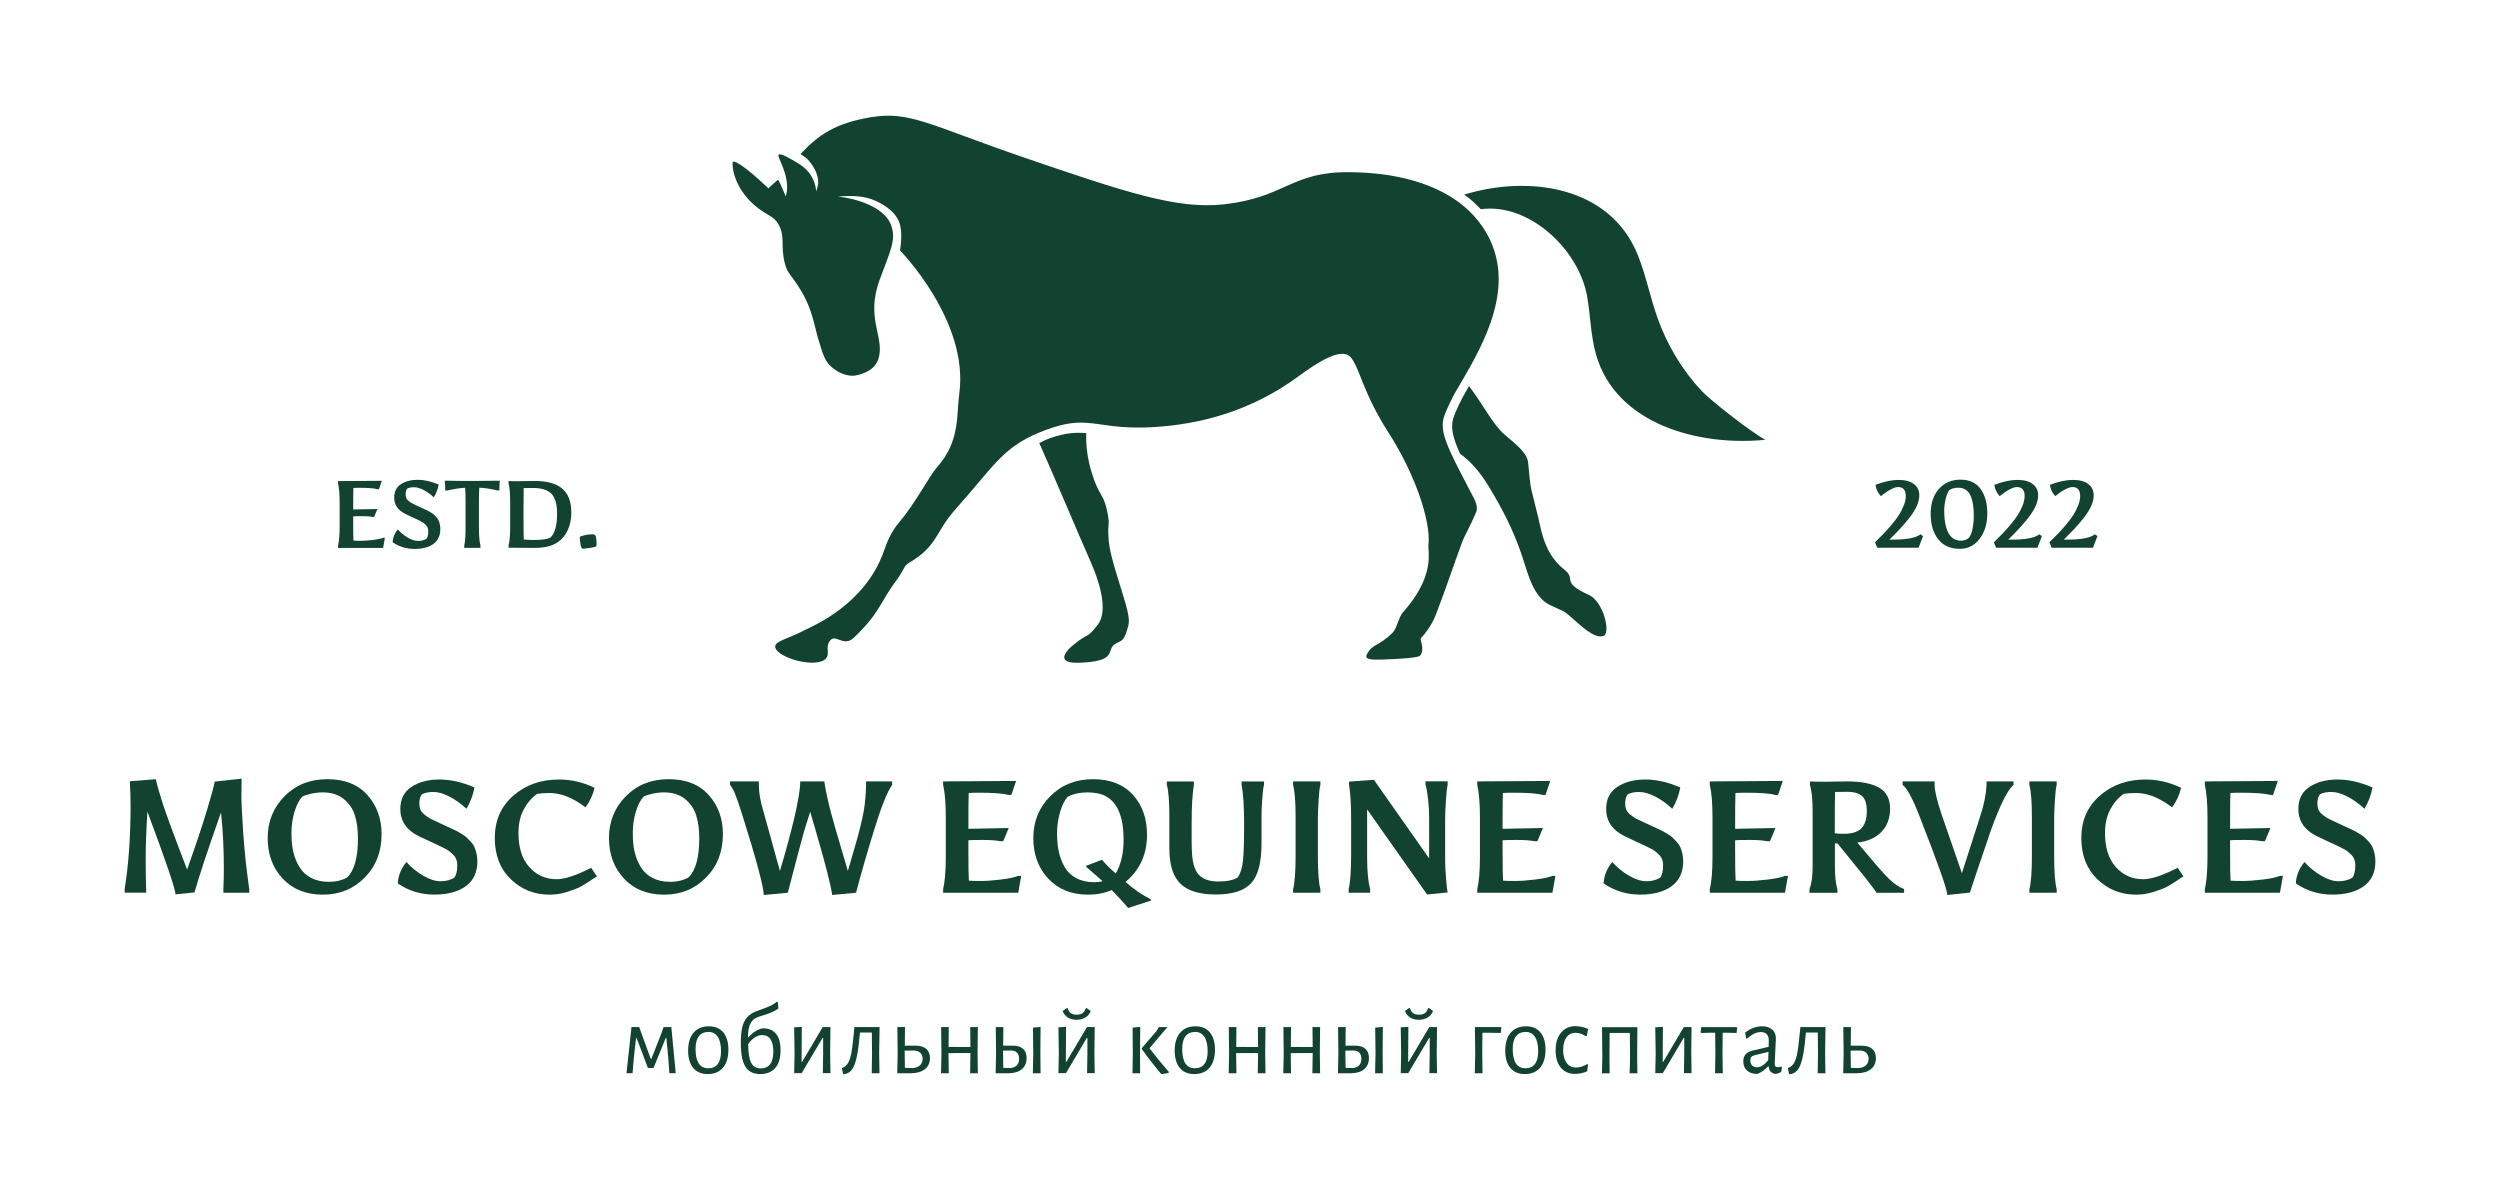 <?xml version="1.0" encoding="UTF-8"?> <svg xmlns="http://www.w3.org/2000/svg" width="208" height="99" viewBox="0 0 208 99" fill="none"> <path d="M10.367 73.985C10.697 71.983 10.863 69.654 10.863 66.998C10.863 66.293 10.845 65.724 10.811 65.291V65L12.965 64.828C13.052 65.252 13.235 65.909 13.522 66.8C13.805 67.691 14.484 69.539 15.568 72.344C16.281 70.342 16.825 68.719 17.2 67.475C17.574 66.231 17.796 65.415 17.865 65.027L20.098 64.788V65.08C20.089 65.265 20.085 65.64 20.085 66.2C20.085 66.76 20.133 67.784 20.233 69.27C20.333 70.757 20.503 72.327 20.738 73.985V74.276H18.584V73.985C18.61 73.465 18.623 72.878 18.623 72.225C18.623 70.585 18.544 69.041 18.388 67.594C17.317 70.629 16.581 72.847 16.181 74.25L14.601 74.409C14.601 73.994 13.822 71.701 12.264 67.528C12.168 69.08 12.121 70.373 12.121 71.396C12.121 72.424 12.134 73.288 12.16 73.981V74.272H10.371V73.985H10.367Z" fill="#124230"></path> <path d="M26.857 74.435C25.464 74.435 24.354 73.99 23.519 73.099C22.688 72.208 22.27 71.083 22.27 69.72C22.27 68.357 22.735 67.201 23.667 66.253C24.598 65.305 25.786 64.828 27.231 64.828C28.676 64.828 29.79 65.269 30.573 66.151C31.357 67.034 31.748 68.119 31.748 69.407C31.748 70.862 31.279 72.067 30.347 73.01C29.412 73.963 28.249 74.435 26.857 74.435ZM29.781 69.764C29.781 69.032 29.699 68.392 29.529 67.845C29.359 67.298 29.046 66.844 28.598 66.478C28.145 66.112 27.562 65.927 26.848 65.927C26.526 65.927 26.2 65.966 25.869 66.041C25.538 66.116 25.299 66.195 25.151 66.284C24.89 66.557 24.672 66.976 24.502 67.541C24.333 68.106 24.25 68.697 24.25 69.323C24.25 69.949 24.302 70.479 24.415 70.924C24.524 71.37 24.694 71.78 24.924 72.155C25.155 72.53 25.473 72.825 25.886 73.041C26.295 73.257 26.787 73.368 27.37 73.368C27.949 73.368 28.454 73.244 28.894 72.997C29.481 72.411 29.781 71.334 29.781 69.764Z" fill="#124230"></path> <path d="M35.226 67.7C35.452 67.903 35.7 68.07 35.97 68.194C36.24 68.322 36.479 68.436 36.697 68.533C36.91 68.63 37.045 68.697 37.11 68.728C37.171 68.758 37.315 68.825 37.546 68.93C37.776 69.036 37.924 69.102 37.981 69.133C38.037 69.164 38.177 69.243 38.386 69.367C38.594 69.491 38.738 69.592 38.816 69.671C38.895 69.751 39.008 69.87 39.156 70.02C39.304 70.174 39.408 70.324 39.469 70.461C39.635 70.858 39.717 71.259 39.717 71.665C39.717 72.574 39.395 73.262 38.755 73.73C38.116 74.197 37.241 74.431 36.131 74.431C35.021 74.431 34.007 74.122 33.098 73.504C33.124 72.869 33.363 72.274 33.816 71.718C34.234 72.186 34.704 72.569 35.226 72.869C35.748 73.169 36.223 73.319 36.658 73.319C37.093 73.319 37.472 73.222 37.798 73.028C37.963 72.808 38.046 72.464 38.046 71.996C38.046 71.643 37.946 71.361 37.746 71.149C37.624 71.034 37.524 70.942 37.437 70.867C37.35 70.792 37.211 70.699 37.002 70.593C36.793 70.479 36.366 70.28 35.731 69.989C35.091 69.702 34.643 69.477 34.39 69.31C33.668 68.816 33.307 68.154 33.307 67.32C33.307 66.487 33.616 65.869 34.242 65.463C34.865 65.058 35.639 64.855 36.562 64.855C37.485 64.855 38.455 65.075 39.474 65.516C39.369 66.125 39.147 66.716 38.808 67.29C38.364 66.875 37.894 66.535 37.398 66.279C36.901 66.019 36.453 65.891 36.053 65.891C35.653 65.891 35.335 65.957 35.1 66.09C34.961 66.257 34.891 66.518 34.891 66.87C34.886 67.219 35 67.497 35.226 67.7Z" fill="#124230"></path> <path d="M43.138 69.314C43.138 70.531 43.438 71.475 44.043 72.146C44.648 72.816 45.401 73.152 46.311 73.152C46.99 73.152 47.947 72.834 49.183 72.199L49.666 72.913C49.013 73.346 48.565 73.628 48.326 73.76C48.086 73.893 47.716 74.038 47.216 74.197C46.715 74.356 46.219 74.435 45.723 74.435C44.461 74.435 43.386 74.007 42.498 73.152C41.61 72.296 41.166 71.149 41.166 69.711C41.166 68.273 41.676 67.104 42.703 66.204C43.725 65.305 44.992 64.855 46.511 64.855C47.529 64.855 48.513 65.084 49.462 65.543C49.349 66.099 49.1 66.641 48.717 67.17C48.117 66.721 47.573 66.412 47.085 66.235C46.598 66.059 46.154 65.979 45.749 65.979C45.344 65.979 44.992 66.001 44.696 66.046C44.243 66.363 43.869 66.795 43.578 67.342C43.282 67.889 43.138 68.547 43.138 69.314Z" fill="#124230"></path> <path d="M55.254 74.435C53.862 74.435 52.752 73.99 51.916 73.099C51.085 72.208 50.667 71.083 50.667 69.72C50.667 68.357 51.133 67.201 52.064 66.253C52.995 65.305 54.184 64.828 55.629 64.828C57.073 64.828 58.188 65.269 58.971 66.151C59.754 67.034 60.146 68.119 60.146 69.407C60.146 70.862 59.676 72.067 58.745 73.01C57.809 73.963 56.647 74.435 55.254 74.435ZM58.179 69.764C58.179 69.032 58.096 68.392 57.926 67.845C57.757 67.298 57.443 66.844 56.995 66.478C56.542 66.112 55.959 65.927 55.245 65.927C54.923 65.927 54.597 65.966 54.266 66.041C53.935 66.116 53.696 66.195 53.548 66.284C53.287 66.557 53.069 66.976 52.9 67.541C52.73 68.106 52.647 68.697 52.647 69.323C52.647 69.949 52.7 70.479 52.813 70.924C52.922 71.37 53.091 71.78 53.322 72.155C53.553 72.53 53.87 72.825 54.284 73.041C54.693 73.257 55.185 73.368 55.768 73.368C56.347 73.368 56.852 73.244 57.291 72.997C57.879 72.411 58.179 71.334 58.179 69.764Z" fill="#124230"></path> <path d="M72.058 65.305V65.013H74.225V65.305C73.816 65.887 73.32 67.122 72.737 69.019C72.153 70.911 71.649 72.662 71.222 74.276L69.238 74.462C69.116 73.588 68.633 71.714 67.788 68.838L67.41 67.541C67.236 68.07 67.083 68.56 66.944 69.01C66.809 69.46 66.343 71.215 65.543 74.276L63.545 74.462C63.519 73.721 62.927 71.511 61.769 67.832C61.499 66.976 61.295 66.381 61.156 66.046C61.017 65.71 60.877 65.463 60.738 65.305V65.013H63.14V65.384C63.14 65.984 63.275 66.725 63.545 67.607L64.89 72.464C65.987 68.776 66.552 66.293 66.587 65.013H68.585C68.637 65.446 68.763 66.085 68.963 66.928C69.164 67.77 69.69 69.614 70.543 72.464C70.595 72.278 70.722 71.855 70.913 71.189C71.109 70.523 71.257 69.998 71.366 69.618C71.688 68.419 71.884 67.501 71.953 66.866C72.023 66.231 72.058 65.71 72.058 65.305Z" fill="#124230"></path> <path d="M81.432 65.953C81.075 65.953 80.797 65.962 80.597 65.979C80.579 66.385 80.57 67.378 80.57 68.957L83.926 68.891L83.469 69.989H83.221C82.89 69.918 82.403 69.883 81.767 69.883C81.127 69.883 80.727 69.892 80.57 69.91V70.611C80.57 72.093 80.584 72.98 80.61 73.271C80.81 73.288 81.141 73.297 81.606 73.297C82.072 73.297 82.629 73.257 83.282 73.178C83.935 73.099 84.413 72.997 84.718 72.874H84.966L84.718 74.276H78.468V73.985C78.616 73.35 78.69 72.463 78.69 71.326V67.978C78.69 66.831 78.616 65.94 78.468 65.305V65.013L84.54 64.974L84.148 66.138H83.9C83.473 66.015 82.651 65.953 81.432 65.953Z" fill="#124230"></path> <path d="M87.221 73.108C86.389 72.221 85.971 71.092 85.971 69.72C85.971 68.348 86.442 67.188 87.382 66.244C88.322 65.3 89.505 64.828 90.933 64.828C92.36 64.828 93.466 65.26 94.254 66.125C95.041 66.99 95.433 68.097 95.433 69.446C95.433 71.07 94.837 72.38 93.644 73.377C94.367 74.012 95.067 74.493 95.746 74.819L95.759 74.925L93.866 75.547C93.344 74.938 92.887 74.44 92.495 74.052C91.912 74.307 91.259 74.435 90.537 74.435C89.162 74.435 88.052 73.994 87.221 73.108ZM91.995 66.244C91.603 66.032 91.094 65.927 90.472 65.927C89.849 65.927 89.305 66.046 88.835 66.284C88.574 66.575 88.361 67.003 88.195 67.572C88.03 68.141 87.947 68.719 87.947 69.31C87.947 69.901 87.995 70.417 88.091 70.858C88.187 71.299 88.343 71.718 88.565 72.115C88.787 72.512 89.109 72.825 89.531 73.055C89.954 73.284 90.454 73.399 91.042 73.399C91.294 73.399 91.525 73.372 91.734 73.319C91.507 73.108 91.05 72.706 90.363 72.115V72.036L91.681 71.533C92.056 71.965 92.439 72.344 92.83 72.671C93.266 71.93 93.483 70.995 93.483 69.865C93.483 67.982 92.987 66.773 91.995 66.244Z" fill="#124230"></path> <path d="M104.96 67.779V70.148C104.96 71.753 104.668 72.869 104.089 73.487C103.51 74.109 102.535 74.422 101.169 74.422C99.802 74.422 98.814 74.122 98.205 73.518C97.596 72.913 97.291 71.948 97.291 70.615V67.995C97.291 66.681 97.222 65.785 97.082 65.309V65.018H99.328V65.309C99.206 66.103 99.145 67.131 99.145 68.392V70.02C99.145 70.911 99.197 71.546 99.311 71.925C99.419 72.305 99.554 72.578 99.711 72.746C100.068 73.143 100.616 73.341 101.352 73.341C102.087 73.341 102.631 73.227 102.988 72.997C103.214 72.653 103.358 72.181 103.419 71.581C103.48 70.981 103.51 69.963 103.51 68.529C103.51 67.095 103.441 66.023 103.301 65.309V65.018H105.168V65.296C105.108 65.499 105.06 65.882 105.021 66.451C104.977 67.02 104.96 67.462 104.96 67.779Z" fill="#124230"></path> <path d="M109.647 68.07V71.233C109.647 72.539 109.717 73.456 109.856 73.985V74.276H107.584V73.985C107.723 73.456 107.793 72.539 107.793 71.233V67.938C107.793 66.712 107.723 65.834 107.584 65.305V65.013H109.856V65.305C109.795 65.507 109.747 65.935 109.708 66.584C109.669 67.232 109.647 67.726 109.647 68.07Z" fill="#124230"></path> <path d="M113.995 74.276H112.206V73.985C112.345 73.456 112.415 72.455 112.415 70.981V68.295C112.415 66.981 112.358 65.988 112.245 65.318V65.027L114.308 64.881L118.904 71.418V67.938C118.904 67.488 118.873 66.99 118.812 66.447C118.751 65.904 118.682 65.521 118.603 65.3V65.009H120.444V65.3C120.392 65.521 120.344 65.953 120.301 66.593C120.257 67.232 120.235 67.801 120.235 68.304V71.458C120.235 71.969 120.262 72.53 120.314 73.138C120.366 73.747 120.41 74.118 120.444 74.25L118.734 74.422L113.746 67.342V71.365C113.746 72.477 113.829 73.35 113.995 73.985V74.276Z" fill="#124230"></path> <path d="M125.876 65.953C125.519 65.953 125.24 65.962 125.04 65.979C125.023 66.385 125.014 67.378 125.014 68.957L128.37 68.891L127.913 69.989H127.665C127.334 69.918 126.846 69.883 126.211 69.883C125.571 69.883 125.171 69.892 125.014 69.91V70.611C125.014 72.093 125.027 72.98 125.053 73.271C125.253 73.288 125.584 73.297 126.05 73.297C126.516 73.297 127.073 73.257 127.725 73.178C128.378 73.099 128.857 72.997 129.162 72.874H129.41L129.162 74.276H122.908V73.985C123.056 73.35 123.13 72.463 123.13 71.326V67.978C123.13 66.831 123.056 65.94 122.908 65.305V65.013L128.979 64.974L128.587 66.138H128.339C127.917 66.015 127.094 65.953 125.876 65.953Z" fill="#124230"></path> <path d="M135.551 67.7C135.777 67.903 136.025 68.07 136.295 68.194C136.565 68.322 136.804 68.436 137.022 68.533C137.235 68.63 137.37 68.697 137.435 68.728C137.496 68.758 137.64 68.825 137.87 68.93C138.101 69.036 138.249 69.102 138.305 69.133C138.362 69.164 138.501 69.243 138.71 69.367C138.919 69.491 139.063 69.592 139.141 69.671C139.219 69.751 139.333 69.87 139.48 70.02C139.628 70.174 139.733 70.324 139.794 70.461C139.959 70.858 140.042 71.259 140.042 71.665C140.042 72.574 139.72 73.262 139.08 73.73C138.44 74.197 137.566 74.431 136.456 74.431C135.346 74.431 134.332 74.122 133.422 73.504C133.448 72.869 133.688 72.274 134.14 71.718C134.558 72.186 135.028 72.569 135.551 72.869C136.073 73.169 136.547 73.319 136.982 73.319C137.418 73.319 137.796 73.222 138.123 73.028C138.288 72.808 138.371 72.464 138.371 71.996C138.371 71.643 138.271 71.361 138.07 71.149C137.949 71.034 137.848 70.942 137.761 70.867C137.674 70.792 137.535 70.699 137.326 70.593C137.117 70.479 136.691 70.28 136.055 69.989C135.416 69.702 134.967 69.477 134.715 69.31C133.992 68.816 133.631 68.154 133.631 67.32C133.631 66.487 133.94 65.869 134.567 65.463C135.189 65.058 135.964 64.855 136.887 64.855C137.809 64.855 138.78 65.075 139.798 65.516C139.694 66.125 139.472 66.716 139.132 67.29C138.688 66.875 138.218 66.535 137.722 66.279C137.226 66.019 136.778 65.891 136.377 65.891C135.977 65.891 135.659 65.957 135.424 66.09C135.285 66.257 135.215 66.518 135.215 66.87C135.211 67.219 135.324 67.497 135.551 67.7Z" fill="#124230"></path> <path d="M145.225 65.953C144.868 65.953 144.59 65.962 144.39 65.979C144.372 66.385 144.363 67.378 144.363 68.957L147.719 68.891L147.262 69.989H147.014C146.683 69.918 146.196 69.883 145.56 69.883C144.921 69.883 144.52 69.892 144.363 69.91V70.611C144.363 72.093 144.377 72.98 144.403 73.271C144.603 73.288 144.934 73.297 145.399 73.297C145.865 73.297 146.422 73.257 147.075 73.178C147.728 73.099 148.206 72.997 148.511 72.874H148.759L148.511 74.276H142.257V73.985C142.405 73.35 142.479 72.463 142.479 71.326V67.978C142.479 66.831 142.405 65.94 142.257 65.305V65.013L148.328 64.974L147.937 66.138H147.689C147.266 66.015 146.444 65.953 145.225 65.953Z" fill="#124230"></path> <path d="M151.858 65.04L153.725 65.013C154.848 65.013 155.718 65.186 156.332 65.529C156.945 65.874 157.254 66.456 157.254 67.272C157.254 68.088 157.006 68.745 156.51 69.239C156.014 69.733 155.353 70.02 154.526 70.099L156.014 71.859C156.649 72.609 157.137 73.125 157.485 73.407C157.833 73.69 158.138 73.875 158.421 73.963V74.281H156.136C156.014 74.096 155.714 73.694 155.235 73.077L152.885 70.179C152.78 70.179 152.706 70.174 152.663 70.165V72.005C152.663 72.869 152.733 73.531 152.872 73.99V74.281H150.548V73.99C150.722 73.531 150.809 72.913 150.809 72.137V67.386C150.809 66.504 150.735 65.812 150.587 65.309V65.018C150.822 65.031 151.249 65.04 151.858 65.04ZM155.318 67.501C155.318 66.884 155.187 66.456 154.917 66.226C154.652 65.993 154.238 65.878 153.677 65.878C153.116 65.878 152.785 65.882 152.68 65.891C152.663 66.156 152.654 67.303 152.654 69.332C152.854 69.358 153.103 69.371 153.398 69.371C154.095 69.371 154.591 69.213 154.883 68.9C155.174 68.586 155.318 68.119 155.318 67.501Z" fill="#124230"></path> <path d="M165.28 65.013H167.525V65.305C167.047 65.693 166.424 66.937 165.658 69.036C164.623 72.071 164.035 73.813 163.896 74.263L162.016 74.462C162.007 74.003 161.228 71.797 159.679 67.845C159.113 66.398 158.652 65.552 158.295 65.305V65.013H160.958V65.305C160.958 65.763 161.145 66.562 161.52 67.7L163.23 72.649L164.771 67.859C165.075 66.932 165.245 66.081 165.28 65.305V65.013Z" fill="#124230"></path> <path d="M170.907 68.07V71.233C170.907 72.539 170.977 73.456 171.116 73.985V74.276H168.844V73.985C168.984 73.456 169.053 72.539 169.053 71.233V67.938C169.053 66.712 168.984 65.834 168.844 65.305V65.013H171.116V65.305C171.055 65.507 171.007 65.935 170.968 66.584C170.929 67.232 170.907 67.726 170.907 68.07Z" fill="#124230"></path> <path d="M175.137 69.314C175.137 70.531 175.438 71.475 176.043 72.146C176.647 72.816 177.4 73.152 178.31 73.152C178.989 73.152 179.946 72.834 181.182 72.199L181.665 72.913C181.013 73.346 180.564 73.628 180.325 73.76C180.086 73.893 179.716 74.038 179.215 74.197C178.715 74.356 178.219 74.435 177.722 74.435C176.46 74.435 175.385 74.007 174.498 73.152C173.61 72.296 173.166 71.149 173.166 69.711C173.166 68.273 173.675 67.104 174.702 66.204C175.725 65.305 176.991 64.855 178.51 64.855C179.529 64.855 180.512 65.084 181.461 65.543C181.348 66.099 181.1 66.641 180.717 67.17C180.116 66.721 179.572 66.412 179.085 66.235C178.597 66.059 178.153 65.979 177.749 65.979C177.344 65.979 176.991 66.001 176.695 66.046C176.243 66.363 175.868 66.795 175.577 67.342C175.281 67.889 175.137 68.547 175.137 69.314Z" fill="#124230"></path> <path d="M186.405 65.953C186.048 65.953 185.77 65.962 185.569 65.979C185.552 66.385 185.543 67.378 185.543 68.957L188.899 68.891L188.442 69.989H188.194C187.863 69.918 187.375 69.883 186.74 69.883C186.1 69.883 185.7 69.892 185.543 69.91V70.611C185.543 72.093 185.556 72.98 185.582 73.271C185.783 73.288 186.113 73.297 186.579 73.297C187.045 73.297 187.602 73.257 188.255 73.178C188.907 73.099 189.386 72.997 189.691 72.874H189.939L189.691 74.276H183.441V73.985C183.589 73.35 183.663 72.463 183.663 71.326V67.978C183.663 66.831 183.589 65.94 183.441 65.305V65.013L189.512 64.974L189.121 66.138H188.873C188.446 66.015 187.624 65.953 186.405 65.953Z" fill="#124230"></path> <path d="M193.142 67.7C193.368 67.903 193.616 68.07 193.886 68.194C194.156 68.322 194.395 68.436 194.613 68.533C194.826 68.63 194.961 68.697 195.026 68.728C195.087 68.758 195.231 68.825 195.462 68.93C195.692 69.036 195.84 69.102 195.897 69.133C195.953 69.164 196.093 69.243 196.301 69.367C196.51 69.491 196.654 69.592 196.732 69.671C196.811 69.751 196.924 69.87 197.072 70.02C197.22 70.174 197.324 70.324 197.385 70.461C197.551 70.858 197.633 71.259 197.633 71.665C197.633 72.574 197.311 73.262 196.671 73.73C196.032 74.197 195.157 74.431 194.047 74.431C192.937 74.431 191.923 74.122 191.014 73.504C191.04 72.869 191.279 72.274 191.732 71.718C192.15 72.186 192.62 72.569 193.142 72.869C193.664 73.169 194.138 73.319 194.574 73.319C195.009 73.319 195.388 73.222 195.714 73.028C195.879 72.808 195.962 72.464 195.962 71.996C195.962 71.643 195.862 71.361 195.662 71.149C195.54 71.034 195.44 70.942 195.353 70.867C195.266 70.792 195.126 70.699 194.918 70.593C194.709 70.479 194.282 70.28 193.647 69.989C193.007 69.702 192.559 69.477 192.306 69.31C191.584 68.816 191.223 68.154 191.223 67.32C191.223 66.487 191.532 65.869 192.158 65.463C192.781 65.058 193.555 64.855 194.478 64.855C195.401 64.855 196.371 65.075 197.389 65.516C197.285 66.125 197.063 66.716 196.724 67.29C196.28 66.875 195.81 66.535 195.314 66.279C194.817 66.019 194.369 65.891 193.969 65.891C193.568 65.891 193.251 65.957 193.016 66.09C192.876 66.257 192.807 66.518 192.807 66.87C192.802 67.219 192.911 67.497 193.142 67.7Z" fill="#124230"></path> <path d="M52.539 85.454H53.183L53.392 86.04L54.145 88.1H54.192L55.011 86.014L55.211 85.454H55.855L56.22 89.291H55.69L55.607 88.083L55.441 86.349H55.394L54.375 88.855H53.905L52.961 86.349H52.922L52.739 87.977L52.63 89.291H52.125L52.539 85.454Z" fill="#124230"></path> <path d="M60.177 85.895C60.459 86.235 60.603 86.711 60.603 87.324C60.603 87.972 60.455 88.475 60.155 88.828C59.859 89.181 59.432 89.362 58.88 89.362C58.362 89.362 57.961 89.194 57.678 88.855C57.396 88.515 57.252 88.039 57.252 87.426C57.252 86.777 57.4 86.274 57.705 85.921C58.005 85.569 58.431 85.388 58.984 85.388C59.493 85.388 59.894 85.555 60.177 85.895ZM58.144 86.217C57.961 86.455 57.87 86.808 57.87 87.271C57.87 87.809 57.961 88.211 58.14 88.48C58.318 88.749 58.579 88.881 58.923 88.881C59.271 88.881 59.537 88.762 59.715 88.528C59.894 88.294 59.989 87.942 59.989 87.474C59.989 86.945 59.898 86.539 59.72 86.266C59.541 85.992 59.28 85.855 58.941 85.855C58.592 85.86 58.327 85.979 58.144 86.217Z" fill="#124230"></path> <path d="M64.564 86.01C64.816 86.318 64.942 86.768 64.942 87.368C64.942 88.017 64.799 88.511 64.507 88.85C64.215 89.19 63.797 89.362 63.245 89.362C62.679 89.362 62.266 89.155 62.013 88.745C61.761 88.334 61.635 87.668 61.635 86.755C61.635 86.217 61.678 85.78 61.761 85.441C61.848 85.101 61.987 84.823 62.178 84.616C62.37 84.409 62.636 84.241 62.971 84.117L63.75 83.831C63.932 83.764 64.089 83.694 64.22 83.623C64.35 83.548 64.494 83.456 64.642 83.337L64.716 83.372L64.764 83.91C64.529 84.078 64.228 84.228 63.863 84.356L63.093 84.607C62.801 84.704 62.583 84.876 62.448 85.136C62.309 85.392 62.239 85.749 62.239 86.199V86.292L62.279 86.301C62.605 85.917 62.988 85.666 63.436 85.555C63.937 85.546 64.307 85.701 64.564 86.01ZM64.076 88.537C64.254 88.299 64.341 87.951 64.341 87.487C64.341 87.042 64.263 86.702 64.106 86.468C63.95 86.235 63.715 86.12 63.406 86.12C63.005 86.12 62.618 86.367 62.248 86.857C62.252 87.589 62.335 88.109 62.496 88.422C62.657 88.736 62.923 88.89 63.297 88.89C63.641 88.89 63.898 88.771 64.076 88.537Z" fill="#124230"></path> <path d="M66.108 87.668L66.074 85.472L66.709 85.436L66.692 88.343H66.74L68.45 85.45H69.094L69.068 87.593L69.094 89.287H68.459L68.485 87.704V86.354H68.437L66.7 89.287H66.074L66.108 87.668Z" fill="#124230"></path> <path d="M73.146 87.611L73.172 89.296H72.528L72.554 87.668L72.537 85.908H71.553L71.518 86.217C71.448 86.993 71.361 87.598 71.261 88.025C71.161 88.458 71.039 88.771 70.891 88.974C70.748 89.177 70.552 89.305 70.317 89.358L70.151 89.375L70.043 88.864C70.247 88.793 70.408 88.665 70.53 88.484C70.652 88.308 70.748 88.034 70.822 87.673C70.891 87.311 70.961 86.786 71.022 86.107L71.087 85.472L71.079 85.454H73.181L73.146 87.611Z" fill="#124230"></path> <path d="M77.063 87.262C77.267 87.439 77.372 87.695 77.372 88.03C77.372 88.431 77.228 88.745 76.941 88.965C76.654 89.186 76.253 89.296 75.735 89.296H74.652L74.686 87.668L74.66 85.454H75.296L75.278 86.998H76.149C76.549 86.998 76.854 87.086 77.063 87.262ZM76.553 88.625C76.693 88.493 76.762 88.317 76.762 88.092C76.762 87.876 76.693 87.704 76.553 87.58C76.414 87.456 76.218 87.399 75.966 87.403L75.27 87.412V87.606L75.287 88.846L75.948 88.864C76.214 88.837 76.414 88.758 76.553 88.625Z" fill="#124230"></path> <path d="M81.332 87.611L81.358 89.296H80.714L80.74 87.668V87.611L78.912 87.62L78.938 89.296H78.294L78.329 87.668L78.303 85.454H78.938L78.921 87.104L80.74 87.112L80.723 85.454H81.358L81.332 87.611Z" fill="#124230"></path> <path d="M85.123 87.262C85.319 87.439 85.414 87.695 85.414 88.03C85.414 88.431 85.279 88.744 85.01 88.965C84.74 89.186 84.361 89.296 83.878 89.296H82.838L82.873 87.668L82.847 85.454H83.482L83.465 86.998H84.265C84.644 86.998 84.927 87.086 85.123 87.262ZM84.609 88.625C84.727 88.493 84.788 88.317 84.788 88.092C84.788 87.867 84.727 87.695 84.609 87.576C84.492 87.456 84.318 87.399 84.091 87.403L83.456 87.412V87.606L83.473 88.846L84.078 88.864C84.313 88.837 84.492 88.758 84.609 88.625ZM86.559 87.611L86.576 89.296H85.932L85.967 87.668L85.941 85.498L86.576 85.441L86.559 87.611Z" fill="#124230"></path> <path d="M88.095 87.668L88.06 85.472L88.696 85.436L88.678 88.343H88.726L90.437 85.45H91.081L91.055 87.593L91.081 89.287H90.445L90.472 87.704V86.354H90.424L88.687 89.287H88.06L88.095 87.668ZM90.75 84.113C90.663 84.347 90.515 84.528 90.302 84.656C90.093 84.783 89.849 84.845 89.566 84.845C89.283 84.845 89.044 84.783 88.848 84.66C88.648 84.536 88.504 84.356 88.409 84.113L88.739 83.879H88.831C88.887 84.069 88.974 84.206 89.096 84.294C89.218 84.382 89.379 84.422 89.584 84.422C89.788 84.422 89.949 84.378 90.067 84.294C90.184 84.21 90.276 84.069 90.337 83.879H90.419L90.75 84.113Z" fill="#124230"></path> <path d="M94.249 87.668L94.232 85.498L94.867 85.441L94.85 87.611L94.858 89.296H94.223L94.249 87.668ZM95.638 87.214C96.125 87.858 96.656 88.511 97.243 89.177V89.252C97.139 89.287 97.026 89.314 96.9 89.331C96.778 89.349 96.695 89.362 96.656 89.366L96.591 89.331C95.925 88.533 95.394 87.845 94.993 87.271V87.214L96.208 85.798L96.421 85.454H97.13L95.638 87.214Z" fill="#124230"></path> <path d="M100.66 85.895C100.943 86.235 101.086 86.711 101.086 87.324C101.086 87.972 100.938 88.475 100.638 88.828C100.342 89.181 99.915 89.362 99.363 89.362C98.845 89.362 98.445 89.194 98.162 88.855C97.879 88.515 97.735 88.039 97.735 87.426C97.735 86.777 97.883 86.274 98.188 85.921C98.488 85.569 98.915 85.388 99.467 85.388C99.976 85.388 100.377 85.555 100.66 85.895ZM98.632 86.217C98.449 86.455 98.358 86.808 98.358 87.271C98.358 87.809 98.449 88.211 98.627 88.48C98.806 88.749 99.067 88.881 99.411 88.881C99.759 88.881 100.024 88.762 100.203 88.528C100.381 88.294 100.477 87.942 100.477 87.474C100.477 86.945 100.386 86.539 100.207 86.266C100.029 85.992 99.767 85.855 99.428 85.855C99.076 85.86 98.81 85.979 98.632 86.217Z" fill="#124230"></path> <path d="M105.264 87.611L105.29 89.296H104.646L104.672 87.668V87.611L102.845 87.62L102.871 89.296H102.227L102.261 87.668L102.235 85.454H102.871L102.853 87.104L104.672 87.112L104.655 85.454H105.29L105.264 87.611Z" fill="#124230"></path> <path d="M109.808 87.611L109.834 89.296H109.19L109.216 87.668V87.611L107.388 87.62L107.414 89.296H106.77L106.805 87.668L106.779 85.454H107.414L107.397 87.104L109.216 87.112L109.198 85.454H109.834L109.808 87.611Z" fill="#124230"></path> <path d="M113.603 87.262C113.799 87.439 113.895 87.695 113.895 88.03C113.895 88.431 113.76 88.744 113.49 88.965C113.22 89.186 112.841 89.296 112.358 89.296H111.318L111.353 87.668L111.327 85.454H111.962L111.945 86.998H112.746C113.12 86.998 113.407 87.086 113.603 87.262ZM113.089 88.625C113.207 88.493 113.268 88.317 113.268 88.092C113.268 87.867 113.207 87.695 113.089 87.576C112.972 87.456 112.798 87.399 112.572 87.403L111.936 87.412V87.606L111.954 88.846L112.558 88.864C112.793 88.837 112.972 88.758 113.089 88.625ZM115.035 87.611L115.052 89.296H114.408L114.443 87.668L114.417 85.498L115.052 85.441L115.035 87.611Z" fill="#124230"></path> <path d="M116.575 87.668L116.541 85.472L117.176 85.436L117.159 88.343H117.206L118.917 85.45H119.561L119.535 87.593L119.561 89.287H118.925L118.952 87.704V86.354H118.904L117.167 89.287H116.541L116.575 87.668ZM119.23 84.113C119.143 84.347 118.995 84.528 118.782 84.656C118.573 84.783 118.329 84.845 118.046 84.845C117.763 84.845 117.524 84.783 117.328 84.66C117.128 84.536 116.984 84.356 116.889 84.113L117.219 83.879H117.311C117.367 84.069 117.454 84.206 117.576 84.294C117.698 84.382 117.859 84.422 118.064 84.422C118.268 84.422 118.429 84.378 118.547 84.294C118.664 84.21 118.756 84.069 118.817 83.879H118.899L119.23 84.113Z" fill="#124230"></path> <path d="M124.91 85.498L124.862 85.944L124 85.926H123.339L123.321 87.611L123.347 89.296H122.703L122.738 87.668L122.712 85.454H124.87L124.91 85.498Z" fill="#124230"></path> <path d="M128.161 85.895C128.444 86.235 128.587 86.711 128.587 87.324C128.587 87.972 128.439 88.475 128.139 88.828C127.843 89.181 127.416 89.362 126.864 89.362C126.346 89.362 125.945 89.194 125.663 88.855C125.38 88.515 125.236 88.039 125.236 87.426C125.236 86.777 125.384 86.274 125.689 85.921C125.989 85.569 126.415 85.388 126.968 85.388C127.482 85.388 127.878 85.555 128.161 85.895ZM126.133 86.217C125.95 86.455 125.858 86.808 125.858 87.271C125.858 87.809 125.95 88.211 126.128 88.48C126.307 88.749 126.568 88.881 126.912 88.881C127.26 88.881 127.525 88.762 127.704 88.528C127.882 88.294 127.978 87.942 127.978 87.474C127.978 86.945 127.887 86.539 127.708 86.266C127.53 85.992 127.269 85.855 126.929 85.855C126.581 85.86 126.315 85.979 126.133 86.217Z" fill="#124230"></path> <path d="M131.651 85.449C131.834 85.489 131.995 85.546 132.134 85.613L132.017 86.191L131.943 86.217C131.656 86.027 131.373 85.93 131.09 85.93C130.763 85.93 130.511 86.058 130.328 86.31C130.145 86.561 130.054 86.914 130.054 87.364C130.054 87.818 130.15 88.171 130.341 88.431C130.533 88.692 130.794 88.819 131.129 88.819C131.277 88.819 131.434 88.793 131.595 88.744C131.756 88.696 131.908 88.625 132.052 88.533L132.126 88.572L132.052 89.133C131.716 89.278 131.377 89.349 131.042 89.349C130.541 89.349 130.145 89.172 129.858 88.824C129.571 88.475 129.427 87.995 129.427 87.386C129.427 86.764 129.58 86.274 129.88 85.917C130.18 85.555 130.589 85.374 131.107 85.374C131.29 85.388 131.468 85.41 131.651 85.449Z" fill="#124230"></path> <path d="M136.212 87.928L136.23 89.296H135.585L135.62 87.999L135.603 85.939H133.923L133.906 87.933L133.923 89.3H133.279L133.314 88.003L133.288 85.463H136.23L136.212 87.928Z" fill="#124230"></path> <path d="M137.753 87.668L137.718 85.472L138.353 85.436L138.336 88.343H138.384L140.094 85.45H140.738L140.712 87.593L140.738 89.287H140.103L140.129 87.704V86.354H140.081L138.345 89.287H137.718L137.753 87.668Z" fill="#124230"></path> <path d="M144.533 85.498L144.485 85.944L143.789 85.926H143.328L143.31 87.611L143.337 89.296H142.692L142.719 87.668L142.701 85.926H142.24L141.535 85.944L141.496 85.886L141.535 85.458H144.485L144.533 85.498Z" fill="#124230"></path> <path d="M147.445 85.657C147.649 85.838 147.754 86.08 147.754 86.393C147.754 86.49 147.736 86.835 147.706 87.426C147.671 88.017 147.658 88.365 147.658 88.467C147.658 88.59 147.676 88.674 147.715 88.722C147.754 88.771 147.819 88.793 147.915 88.793C147.998 88.793 148.093 88.775 148.198 88.745L148.263 88.802L148.198 89.181C148.037 89.278 147.88 89.331 147.728 89.349C147.558 89.331 147.419 89.269 147.319 89.163C147.219 89.058 147.162 88.912 147.158 88.727H147.101C146.805 89.036 146.509 89.243 146.218 89.353C145.848 89.353 145.56 89.26 145.351 89.071C145.143 88.886 145.042 88.63 145.042 88.303C145.042 88.056 145.108 87.862 145.238 87.717C145.369 87.571 145.56 87.47 145.813 87.408L147.153 87.09L147.162 86.548C147.162 86.332 147.105 86.164 146.992 86.045C146.879 85.926 146.718 85.868 146.509 85.868C146.322 85.868 146.135 85.913 145.948 86.001C145.761 86.089 145.56 86.23 145.343 86.42L145.277 86.385L145.195 85.908C145.652 85.56 146.122 85.388 146.609 85.388C146.957 85.388 147.24 85.476 147.445 85.657ZM145.939 87.809C145.83 87.845 145.748 87.889 145.7 87.946C145.652 88.003 145.626 88.092 145.626 88.211C145.626 88.396 145.678 88.541 145.778 88.643C145.878 88.749 146.017 88.797 146.187 88.797C146.492 88.797 146.801 88.599 147.114 88.202L147.14 87.514L145.939 87.809Z" fill="#124230"></path> <path d="M151.849 87.611L151.875 89.296H151.231L151.257 87.668L151.24 85.908H150.256L150.221 86.217C150.152 86.993 150.065 87.598 149.965 88.025C149.865 88.458 149.743 88.771 149.595 88.974C149.451 89.177 149.255 89.305 149.02 89.358L148.855 89.375L148.746 88.864C148.951 88.793 149.112 88.665 149.234 88.484C149.355 88.308 149.451 88.034 149.525 87.673C149.595 87.311 149.664 86.786 149.725 86.107L149.791 85.472L149.782 85.454H151.884L151.849 87.611Z" fill="#124230"></path> <path d="M155.766 87.262C155.971 87.439 156.075 87.695 156.075 88.03C156.075 88.431 155.931 88.745 155.644 88.965C155.357 89.186 154.957 89.296 154.439 89.296H153.355L153.39 87.668L153.364 85.454H153.999L153.982 86.998H154.852C155.252 86.998 155.557 87.086 155.766 87.262ZM155.257 88.625C155.396 88.493 155.466 88.317 155.466 88.092C155.466 87.876 155.396 87.704 155.257 87.58C155.118 87.456 154.922 87.399 154.669 87.403L153.973 87.412V87.606L153.99 88.846L154.652 88.864C154.917 88.837 155.118 88.758 155.257 88.625Z" fill="#124230"></path> <path d="M29.903 40.585C29.69 40.585 29.52 40.59 29.403 40.603C29.394 40.846 29.385 41.441 29.385 42.389L31.4 42.35L31.126 43.007H30.978C30.778 42.963 30.491 42.945 30.104 42.945C29.716 42.945 29.481 42.95 29.385 42.963V43.382C29.385 44.273 29.394 44.802 29.407 44.979C29.529 44.988 29.725 44.996 30.008 44.996C30.286 44.996 30.621 44.974 31.013 44.926C31.405 44.877 31.692 44.816 31.875 44.745H32.023L31.875 45.587H28.123V45.411C28.21 45.032 28.258 44.498 28.258 43.814V41.807C28.258 41.119 28.215 40.585 28.123 40.202V40.025L31.766 40.003L31.531 40.7H31.383C31.126 40.621 30.634 40.585 29.903 40.585Z" fill="#124230"></path> <path d="M33.942 41.635C34.077 41.759 34.225 41.856 34.39 41.931C34.551 42.006 34.699 42.076 34.825 42.134C34.952 42.191 35.034 42.231 35.074 42.248C35.113 42.266 35.2 42.306 35.335 42.372C35.474 42.434 35.561 42.478 35.596 42.495C35.631 42.513 35.713 42.562 35.84 42.632C35.966 42.707 36.053 42.769 36.096 42.813C36.144 42.861 36.209 42.932 36.301 43.025C36.388 43.117 36.453 43.206 36.488 43.289C36.588 43.528 36.636 43.77 36.636 44.013C36.636 44.56 36.444 44.97 36.062 45.252C35.678 45.535 35.152 45.671 34.486 45.671C33.82 45.671 33.215 45.486 32.663 45.115C32.68 44.736 32.824 44.379 33.093 44.044C33.346 44.326 33.624 44.555 33.938 44.736C34.251 44.917 34.538 45.005 34.795 45.005C35.052 45.005 35.282 44.948 35.483 44.829C35.583 44.697 35.631 44.489 35.631 44.211C35.631 43.999 35.57 43.832 35.452 43.704C35.378 43.633 35.317 43.581 35.269 43.532C35.221 43.483 35.13 43.431 35.008 43.369C34.882 43.298 34.63 43.179 34.247 43.007C33.864 42.835 33.594 42.698 33.446 42.597C33.011 42.301 32.797 41.9 32.797 41.401C32.797 40.903 32.984 40.528 33.359 40.285C33.733 40.043 34.194 39.919 34.752 39.919C35.304 39.919 35.887 40.052 36.497 40.316C36.436 40.682 36.301 41.035 36.096 41.379C35.831 41.132 35.548 40.929 35.252 40.771C34.956 40.616 34.686 40.537 34.447 40.537C34.208 40.537 34.016 40.577 33.877 40.656C33.794 40.758 33.751 40.912 33.751 41.124C33.742 41.344 33.807 41.512 33.942 41.635Z" fill="#124230"></path> <path d="M37.045 40.806C37.045 40.568 37.032 40.299 37.006 39.994C38.024 40.012 38.786 40.016 39.295 40.016C39.8 40.016 40.566 40.008 41.584 39.994C41.558 40.294 41.545 40.568 41.545 40.806H41.397C40.805 40.669 40.3 40.59 39.878 40.577C39.857 40.841 39.848 41.238 39.848 41.767V43.849C39.848 44.569 39.891 45.089 39.974 45.407V45.583H38.625V45.407C38.699 45.089 38.734 44.577 38.734 43.876V41.803C38.734 41.256 38.725 40.85 38.703 40.581C38.312 40.599 37.811 40.674 37.197 40.81H37.045V40.806Z" fill="#124230"></path> <path d="M42.92 40.038L44.478 40.016C45.514 40.016 46.28 40.228 46.781 40.656C47.281 41.084 47.534 41.737 47.534 42.623C47.534 43.17 47.438 43.66 47.242 44.092C47.051 44.524 46.768 44.868 46.398 45.115C45.937 45.429 45.31 45.583 44.509 45.583H44.361L42.92 45.574H42.311V45.398C42.398 45.058 42.446 44.533 42.446 43.828V41.781C42.446 41.066 42.403 40.541 42.311 40.202V40.025C42.542 40.034 42.742 40.038 42.92 40.038ZM43.556 42.46V42.919C43.556 44.057 43.565 44.714 43.578 44.886C43.917 44.913 44.213 44.926 44.47 44.926C45.123 44.926 45.575 44.851 45.823 44.705C46.172 44.335 46.35 43.682 46.35 42.742C46.35 41.966 46.193 41.41 45.884 41.088C45.575 40.762 45.053 40.599 44.331 40.599C44.309 40.599 44.056 40.603 43.569 40.608C43.56 40.863 43.556 41.481 43.556 42.46Z" fill="#124230"></path> <path d="M49.501 44.507C49.553 44.56 49.588 44.666 49.61 44.824C49.631 44.983 49.64 45.107 49.64 45.195C49.64 45.283 49.636 45.358 49.623 45.42L49.544 45.49C49.309 45.561 48.961 45.614 48.495 45.658L48.4 45.609C48.352 45.53 48.317 45.398 48.287 45.212C48.256 45.027 48.243 44.899 48.243 44.829C48.243 44.758 48.243 44.71 48.243 44.692L48.321 44.621C48.657 44.511 48.987 44.454 49.318 44.454C49.349 44.454 49.379 44.454 49.405 44.454L49.501 44.507Z" fill="#124230"></path> <path d="M158.56 41.269C158.56 40.771 158.347 40.524 157.916 40.524C157.598 40.524 157.119 40.775 156.484 41.278C156.227 40.996 156.084 40.682 156.044 40.334C156.758 40.065 157.398 39.928 157.951 39.928C158.508 39.928 158.934 40.043 159.235 40.272C159.535 40.502 159.687 40.815 159.687 41.212C159.687 41.768 159.404 42.398 158.843 43.108C158.56 43.457 158.303 43.757 158.073 44.004C157.842 44.251 157.55 44.551 157.198 44.899C157.529 44.899 157.755 44.895 157.881 44.891C158.821 44.86 159.457 44.714 159.783 44.454L159.996 44.604L159.626 45.574H156.188L156.001 45.12C156.297 44.824 156.541 44.582 156.728 44.388C156.915 44.198 157.137 43.947 157.394 43.642C157.65 43.334 157.855 43.064 158.003 42.826C158.151 42.593 158.281 42.332 158.395 42.05C158.508 41.776 158.56 41.512 158.56 41.269Z" fill="#124230"></path> <path d="M161.263 44.868C160.84 44.335 160.632 43.633 160.632 42.756C160.632 41.878 160.862 41.185 161.319 40.674C161.781 40.162 162.377 39.906 163.117 39.906C163.856 39.906 164.414 40.166 164.784 40.682C165.158 41.203 165.345 41.878 165.345 42.72C165.345 43.558 165.132 44.26 164.71 44.82C164.287 45.38 163.739 45.663 163.064 45.663C162.281 45.667 161.68 45.402 161.263 44.868ZM164.109 44.017C164.183 43.656 164.218 43.294 164.218 42.937C164.218 42.579 164.2 42.266 164.161 42.001C164.122 41.737 164.057 41.494 163.961 41.269C163.769 40.81 163.417 40.577 162.912 40.577C162.764 40.577 162.62 40.599 162.477 40.638C162.333 40.682 162.229 40.731 162.168 40.788C162.055 40.943 161.955 41.19 161.876 41.529C161.798 41.869 161.759 42.187 161.759 42.473C161.759 42.76 161.772 43.02 161.798 43.245C161.824 43.47 161.868 43.691 161.933 43.911C161.998 44.132 162.081 44.317 162.185 44.471C162.42 44.816 162.751 44.988 163.173 44.988C163.26 44.988 163.373 44.965 163.504 44.926C163.639 44.882 163.735 44.824 163.796 44.749C163.935 44.63 164.035 44.383 164.109 44.017Z" fill="#124230"></path> <path d="M168.448 41.269C168.448 40.771 168.235 40.524 167.804 40.524C167.486 40.524 167.007 40.775 166.372 41.278C166.115 40.996 165.972 40.682 165.932 40.334C166.646 40.065 167.286 39.928 167.839 39.928C168.396 39.928 168.822 40.043 169.123 40.272C169.423 40.502 169.575 40.815 169.575 41.212C169.575 41.767 169.292 42.398 168.731 43.108C168.448 43.457 168.191 43.757 167.961 44.004C167.73 44.251 167.438 44.551 167.086 44.899C167.417 44.899 167.643 44.895 167.769 44.891C168.709 44.86 169.344 44.714 169.671 44.454L169.884 44.604L169.514 45.574H166.076L165.889 45.12C166.185 44.824 166.429 44.582 166.616 44.388C166.803 44.198 167.025 43.947 167.282 43.642C167.538 43.333 167.743 43.064 167.891 42.826C168.039 42.592 168.169 42.332 168.283 42.05C168.391 41.776 168.448 41.512 168.448 41.269Z" fill="#124230"></path> <path d="M173.07 41.269C173.07 40.771 172.857 40.524 172.426 40.524C172.108 40.524 171.629 40.775 170.994 41.278C170.737 40.996 170.594 40.682 170.555 40.334C171.268 40.065 171.908 39.928 172.461 39.928C173.018 39.928 173.444 40.043 173.745 40.272C174.045 40.502 174.197 40.815 174.197 41.212C174.197 41.767 173.914 42.398 173.353 43.108C173.07 43.457 172.813 43.757 172.583 44.004C172.352 44.251 172.06 44.551 171.708 44.899C172.039 44.899 172.265 44.895 172.391 44.891C173.331 44.86 173.967 44.714 174.293 44.454L174.506 44.604L174.136 45.574H170.698L170.511 45.12C170.807 44.824 171.051 44.582 171.238 44.388C171.425 44.198 171.647 43.947 171.904 43.642C172.16 43.333 172.365 43.064 172.513 42.826C172.661 42.592 172.791 42.332 172.905 42.05C173.013 41.776 173.07 41.512 173.07 41.269Z" fill="#124230"></path> <path d="M87.32 36.47C87.038 36.571 86.724 36.721 86.468 36.862C88.087 40.51 89.462 43.836 90.776 46.822C91.338 48.093 92.291 50.731 91.342 51.966C90.393 53.201 90.606 52.588 89.331 53.633C88.226 54.537 88.226 55.186 89.714 55.142C93.074 55.045 91.995 54.074 92.769 53.584C93.257 53.271 93.492 53.439 93.796 52.341C93.94 51.825 94.092 51.613 93.457 49.584C92.399 46.209 92.278 45.596 92.225 44.67C92.151 43.439 92.338 43.748 92.182 42.861C91.886 41.172 91.546 41.349 91.033 39.933C90.807 39.302 90.306 37.806 90.371 36.033C89.501 35.976 88.661 35.989 87.32 36.47Z" fill="#124230"></path> <path d="M132.191 49.496C129.81 48.419 131.172 48.203 130.193 47.427C128.966 46.456 128.444 45.212 128.126 43.695C127.921 42.72 127.647 41.772 127.425 40.81C127.247 40.043 127.234 39.205 127.129 38.42C127.016 37.568 125.802 36.712 125.188 36.166C124.144 35.235 123.582 33.942 122.229 32.125C122.116 32.319 121.998 32.513 121.889 32.699C121.689 33.038 121.071 34.251 120.897 34.855C120.675 35.619 120.906 36.488 121.48 37.754C122.973 38.83 123.787 40.33 124.344 41.282C125.336 42.98 126.128 44.666 126.733 46.553C127.142 47.833 127.621 49.681 128.918 50.32C130.041 50.872 130.01 50.735 130.576 51.225C131.468 52.001 132.661 53.205 133.427 52.905C134.019 52.663 133.414 50.047 132.191 49.496Z" fill="#124230"></path> <path d="M141.583 32.531C139.955 30.793 138.702 28.698 137.901 26.444C137.296 24.732 136.948 22.933 136.277 21.248C133.975 15.456 127.142 14.547 121.811 16.197C122.351 16.528 122.734 16.951 123.204 17.406C127.234 16.863 131.373 20.767 132.052 24.675C132.33 26.276 132.343 27.926 132.787 29.487C134.441 35.319 141.374 37.145 146.879 36.589C145.865 36.077 142.362 33.365 141.583 32.531Z" fill="#124230"></path> <path d="M120.697 37.652C120.122 36.386 119.892 35.517 120.114 34.754C120.288 34.154 120.906 32.937 121.106 32.597C121.215 32.412 121.332 32.218 121.445 32.024C123.534 28.482 126.159 23.753 123.687 19.408C123.273 18.68 122.768 18.063 122.207 17.529C121.733 17.079 121.219 16.691 120.684 16.36C117.494 14.393 113.468 14.34 112.293 14.327C107.419 14.265 106.979 16.427 101.83 17C97.94 17.432 93.657 15.999 85.245 13.123C77.341 10.414 75.687 9.192 72.402 9.761C69.551 10.255 68.158 11.155 66.6 12.814C66.622 12.827 67.101 13.14 67.236 13.295C68.019 14.181 68.093 14.914 68.071 15.284C68.062 15.421 67.91 15.924 67.91 15.924C67.875 15.513 67.706 14.441 66.583 13.705C66.43 13.608 66.269 13.506 66.104 13.405C65.299 12.929 64.594 12.585 64.798 13.092C65.125 13.903 65.739 15.099 65.377 16.343C65.377 16.343 65.138 15.8 65.086 15.672C64.929 15.297 64.903 15.244 64.733 14.949C64.407 15.24 64.037 15.544 63.932 15.672C61.839 13.67 60.973 13.259 60.956 13.515C60.899 14.292 61.352 15.976 63.023 17.278C63.924 17.979 64.402 17.992 64.781 18.685C65.351 19.726 64.92 20.401 65.29 21.874C65.534 22.849 65.756 22.69 66.709 24.287C67.588 25.76 67.819 27.339 68.015 27.992C68.502 29.628 68.641 30.061 69.207 30.55C70.165 31.375 71.057 31.274 71.192 31.238C71.348 31.199 72.684 31 73.063 29.915C73.685 28.133 71.984 26.581 73.176 23.308C74.055 20.895 74.647 19.889 74.082 18.597C73.494 17.247 71.353 16.528 69.716 16.356C70.787 16.268 71.897 16.263 72.889 16.726C73.707 17.11 74.547 17.684 74.843 18.57C75.061 19.232 74.987 20.167 74.882 20.837C74.882 20.837 80.657 26.717 79.809 32.769C79.57 34.463 79.905 36.691 77.981 38.847C77.332 39.575 76.149 41.878 74.878 43.373C74.068 44.322 73.785 45.16 73.516 45.914C71.949 50.298 67.632 52.076 67.135 52.336C65.469 53.21 64.485 53.32 64.498 53.801C64.52 54.709 68.028 55.702 68.75 54.749C69.05 54.356 68.676 53.889 69.007 53.368C69.486 52.618 70.156 53.889 71.026 53.069C73.194 51.022 73.302 49.985 74.534 48.349C75.265 47.374 75.169 47.092 75.639 46.818C78.02 45.438 77.807 44.255 79.487 42.381C82.633 38.865 83.365 37.282 86.415 36.007C86.663 35.905 86.924 35.8 87.207 35.702C88.548 35.222 89.453 35.125 90.319 35.173C91.742 35.248 93.065 35.72 96.051 35.53C99.728 35.301 103.993 34.282 108.041 31.305C109.534 30.206 111.618 28.826 112.38 29.726C113.15 30.634 113.342 32.597 115.557 36.047C117.602 39.236 119.073 43.228 118.847 45.354C118.786 45.909 119.443 47.894 116.719 50.956C116.362 51.357 116.205 52.305 115.87 52.636C114.595 53.885 114.182 53.514 113.703 54.489C113.512 54.877 114.169 54.903 114.935 54.877C116.397 54.824 118.003 54.749 118.168 54.533C118.564 54.017 118.116 53.214 118.212 53.113C119.147 52.08 119.43 51.229 119.587 50.815C120.531 48.318 120.906 47.105 121.685 45.01C121.811 44.67 122.394 43.629 122.821 42.597C123.003 42.156 122.69 41.578 122.594 41.388C121.781 39.822 121.141 38.623 120.697 37.652Z" fill="#124230"></path> </svg> 